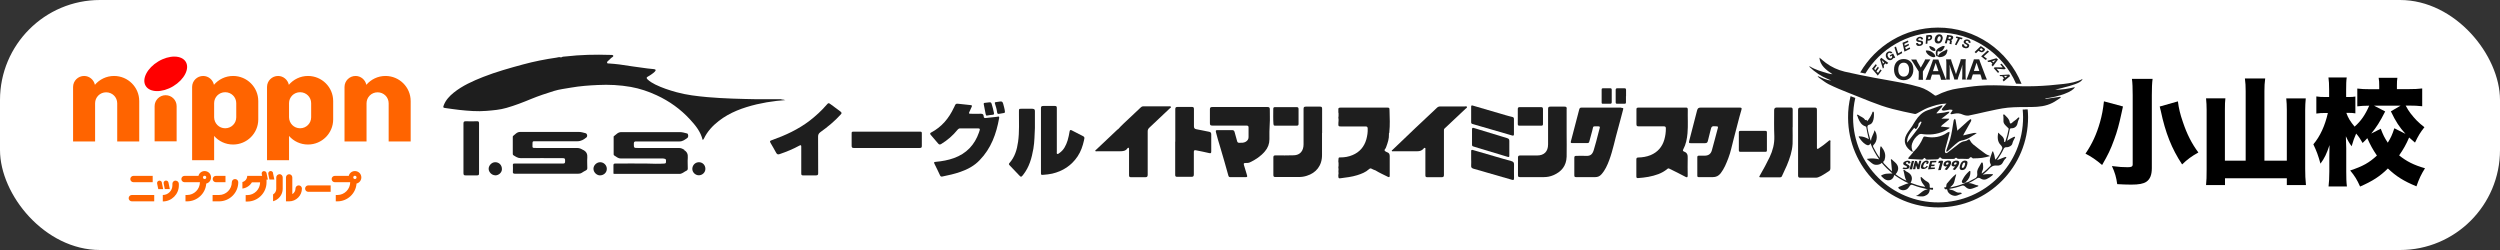 <?xml version="1.0" encoding="UTF-8"?>
<svg id="_レイヤー_2" data-name="レイヤー 2" xmlns="http://www.w3.org/2000/svg" viewBox="0 0 260 26">
  <rect x="0" y="0" width="260" height="26" fill="#333333" stroke="none"/>
  <defs>
    <style>
      .cls-1 {
        fill: #ff6400;
      }

      .cls-2, .cls-3 {
        fill: #1e1e1e;
      }

      .cls-4 {
        fill: #fff;
      }

      .cls-5 {
        fill: red;
      }

      .cls-3 {
        fill-rule: evenodd;
      }
    </style>
  </defs>
  <g id="_こども" data-name="こども">
    <g>
      <rect class="cls-4" x="0" y="0" width="260" height="26" rx="10.4" ry="10.4"/>
      <g>
        <g>
          <g>
            <g>
              <path class="cls-1" d="M14.48,10.51c0-1.44-1.17-2.61-2.62-2.61-.8,0-1.51.36-1.99.92-.11-.52-.57-.92-1.12-.92-.63,0-1.15.51-1.15,1.14v5.67h2.29s0-3.96,0-3.97c0-.63.51-1.14,1.15-1.14s1.15.51,1.15,1.14v3.97h2.29v-4.2Z"/>
              <path class="cls-1" d="M42.71,10.51c0-1.44-1.17-2.61-2.62-2.61-.8,0-1.51.36-1.99.92-.11-.52-.57-.92-1.12-.92-.63,0-1.15.51-1.15,1.14v5.67h2.29v-3.97c0-.63.51-1.14,1.15-1.14s1.15.51,1.15,1.14v3.97h2.29v-4.2Z"/>
              <path class="cls-1" d="M26.86,10.51c0-1.44-1.17-2.61-2.62-2.61-.8,0-1.51.36-1.99.92-.11-.52-.57-.92-1.12-.92-.63,0-1.15.51-1.15,1.14v7.62h2.29v-2.52c.48.55,1.18.89,1.97.89,1.45,0,2.62-1.17,2.62-2.61v-1.91ZM24.57,12.2h0c0,.63-.51,1.14-1.15,1.14s-1.14-.51-1.15-1.14h0v-1.47c0-.63.51-1.14,1.15-1.14s1.15.51,1.15,1.14v1.47Z"/>
              <path class="cls-1" d="M34.65,10.51c0-1.44-1.17-2.61-2.62-2.61-.8,0-1.51.36-1.99.92-.11-.52-.57-.92-1.12-.92-.63,0-1.15.51-1.15,1.14v7.62h2.29v-2.52c.48.55,1.18.89,1.97.89,1.45,0,2.62-1.17,2.62-2.61v-1.91ZM32.36,12.2h0c0,.63-.51,1.14-1.15,1.14s-1.14-.51-1.15-1.14h0v-1.47c0-.63.51-1.14,1.15-1.14s1.15.51,1.15,1.14v1.47Z"/>
              <g>
                <path class="cls-5" d="M19.32,6.43c.43.71-.16,1.85-1.31,2.54-1.15.69-2.43.67-2.86-.04-.43-.71.16-1.85,1.31-2.54,1.15-.69,2.43-.67,2.86.04Z"/>
                <path class="cls-1" d="M17.23,9.9c-.63,0-1.15.51-1.15,1.14v3.66h2.29v-3.66c0-.63-.51-1.14-1.15-1.14Z"/>
              </g>
            </g>
            <path class="cls-1" d="M13.38,20.61c0,.18.15.33.33.33h2.33v-.66h-2.33c-.18,0-.33.15-.33.33ZM36.91,17.79c-.31,0-.57.21-.64.5h-1.45c-.18,0-.33.15-.33.33s.15.33.33.33h1.6c0,.73-.6,1.33-1.33,1.33h-.17v.66h.17c1.05,0,1.92-.82,1.99-1.85.29-.07.5-.33.5-.64,0-.37-.3-.66-.67-.66ZM36.91,18.62c-.09,0-.17-.07-.17-.17s.07-.17.17-.17.17.07.17.17-.07.17-.17.17ZM18.26,18.78c-.18,0-.33.15-.33.33v.17c0,.55-.45,1-1,1v.67c.92,0,1.67-.75,1.67-1.66v-.17c0-.18-.15-.33-.33-.33ZM17.66,19.66l-.14-.68c-.03-.14-.16-.22-.3-.2-.14.03-.23.16-.2.3l.12.58h.51ZM13.88,18.95h2v-.66h-2c-.18,0-.33.15-.33.33s.15.33.33.33ZM22.45,18.95h1v-.66h-1c-.18,0-.33.15-.33.33s.15.33.33.33ZM16.84,18.99c-.03-.14-.16-.22-.3-.2-.14.03-.23.16-.2.3l.12.58h.51l-.14-.68ZM31.06,19.28c-.18,0-.33.15-.33.33,0,.25-.13.46-.33.58v-1.74c0-.18-.15-.33-.33-.33s-.33.15-.33.33v2.49h.33c.73,0,1.33-.6,1.33-1.33,0-.18-.15-.33-.33-.33ZM29.06,18.12c-.18,0-.33.15-.33.33v1.21c0,.24-.14.45-.33.56v.71c.57-.15,1-.67,1-1.29v-1.2c0-.18-.15-.33-.33-.33ZM31.73,19.62c0,.18.15.33.33.33h2.33v-.67h-2.33c-.18,0-.33.15-.33.33ZM27.42,17.79c-.14.03-.23.16-.2.3l.04.2h-1.55c0,.31-.21.57-.5.64v.68c.42-.05.78-.3.99-.65h.85c0,.73-.6,1.33-1.33,1.33h-.17v.67h.17c1.1,0,2-.9,2-2v-.28h.14l-.14-.68c-.03-.14-.16-.22-.3-.2ZM24.44,18.62c-.18,0-.33.15-.33.33,0,.73-.6,1.33-1.33,1.33h-.67v.66h.67c1.1,0,2-.89,2-1.99,0-.18-.15-.33-.33-.33ZM21.28,17.79c-.31,0-.57.21-.64.5h-1.45c-.18,0-.33.15-.33.33s.15.33.33.33h1.6c0,.73-.6,1.33-1.33,1.33h-.17v.66h.17c1.05,0,1.92-.82,1.99-1.85.29-.07.5-.33.5-.64,0-.37-.3-.66-.67-.66ZM21.28,18.62c-.09,0-.17-.07-.17-.17s.07-.17.17-.17.17.07.17.17-.07.17-.17.17ZM28.4,17.99c-.03-.14-.16-.22-.3-.2-.14.03-.22.16-.2.3l.12.58h.51l-.14-.68Z"/>
          </g>
          <g>
            <g>
              <g>
                <path class="cls-3" d="M200.21,19.4c-.21-.26-.45-.51-.46-.88,0-.04-.02-.09.02-.11.05-.03.07.03.1.05.17.16.34.32.55.43.2.1.29.27.27.49-.01.11,0,.16.13.16.08,0,.24-.08.22.11-.02.17-.16.05-.25.06-.03,0-.05,0-.1-.02,0,.37-.22.58-.52.69-.29.11-.6.02-.92,0,.45-.15.69-.65,1.25-.69-.28-.09-.52-.11-.75-.18-.28-.08-.55-.16-.82-.27-.12-.05-.21-.03-.29.07-.06.08-.12.16-.17.23-.23.3-.74.33-1,.06-.07-.07-.07-.13.04-.17.32-.11.62-.29.98-.37-.54-.24-1.01-.53-1.46-.85-.02,0-.04.01-.04.02-.1.49-.6.68-1.02.38-.06-.04-.11-.1-.17-.15-.22-.2-.22-.2.05-.31.2-.08.4-.1.61-.1.1,0,.2,0,.36,0-.43-.37-.8-.72-1.12-1.12-.16.21-.62.28-.88.14-.22-.12-.38-.31-.59-.45-.02-.01-.04-.04-.04-.07,0-.05.04-.04.08-.04.38-.06.75-.04,1.16.06-.37-.54-.68-1.08-.91-1.68-.08.24-.26.27-.49.13-.31-.19-.51-.46-.7-.74-.02-.03-.04-.07-.01-.09.02-.02.06-.02.1-.01.35.02.54.08.94.3-.06-.24-.11-.46-.16-.68-.04-.17-.07-.35-.1-.53,0-.06-.02-.1-.1-.13-.41-.13-.6-.47-.75-.84-.03-.08-.05-.16-.08-.24-.01-.04-.09-.07-.03-.12.05-.04.1,0,.13.02.22.18.53.23.69.5,0,.01.02.04.06.03.11-.04.11-.04.15.13.24-.26.4-.55.53-.85.03-.06.02-.17.1-.16.08,0,.09.11.09.18,0,.3,0,.59-.13.87-.07.15-.18.26-.33.3-.19.05-.24.12-.21.33.06.44.19.86.31,1.28,0,.01.03.03.06.06.01-.41.3-.7.35-1.09.35.42.31,1.15-.06,1.5-.09.09-.11.15-.05.27.19.37.39.74.66,1.11.01-.29.02-.55.03-.8,0-.11.02-.22.04-.33.01-.08.06-.09.11-.03.3.38.49.8.34,1.3-.02.05-.02.12-.05.15-.2.15-.07.25.04.36.23.24.47.49.77.75-.04-.39-.07-.73-.1-1.06,0-.07-.06-.15,0-.19.06-.04.11.05.15.08.09.07.18.15.26.23.42.37.44.82.06,1.24.1.07.19.15.29.21.27.17.53.34.84.46-.2-.31-.2-.68-.3-1.01-.01-.04-.04-.07,0-.11.05-.05.09,0,.12.03.09.1.21.16.33.22.42.24.54.66.28,1.09.47.17.93.35,1.43.41.02.02.04.03.06,0,0,0-.01-.03-.02-.05Z"/>
                <path class="cls-3" d="M204.42,18.99c.29-.02.5-.21.75-.32.03-.01.06-.04.09-.05.28-.1.42-.27.37-.6-.04-.24.07-.47.2-.68.07-.11.13-.23.19-.34.03-.05.04-.11.11-.1.07,0,.09.08.09.13.03.25.07.51-.06.75-.04.08-.06.16-.06.27.35-.24.63-.53.92-.82.07-.07.02-.12,0-.16-.13-.25-.09-.49-.01-.74.05-.16.1-.31.16-.47.02-.04,0-.11.07-.11.07,0,.06.07.08.12.1.2.11.41.16.62,0,.03.03.06.06.11.29-.36.52-.74.69-1.14.05-.11-.06-.28-.15-.37-.36-.36-.35-.8-.27-1.3.25.29.64.43.62.88,0,.04-.02.09.04.1.05,0,.08-.03.09-.07.15-.42.26-.85.34-1.29.01-.08-.08-.12-.13-.17-.17-.18-.38-.32-.41-.6-.02-.22.03-.44-.03-.66,0-.03.01-.07.05-.08.03,0,.07,0,.09.03.22.24.49.42.54.78.03.2.16.14.25.05.18-.18.42-.29.59-.49.04-.04.09-.09.14-.04.06.05,0,.1-.02.15-.07.14-.12.29-.15.45-.05.3-.31.52-.61.51-.13,0-.18.03-.2.16-.06.36-.16.72-.26,1.08,0,.02,0,.03,0,.05.01,0,.02-.01.04-.02.2-.14.4-.26.62-.36.05-.03.11-.05.15,0,.03.04-.02.09-.04.13-.1.18-.19.36-.24.57-.05.2-.33.37-.62.36-.17,0-.23.07-.3.21-.17.39-.41.73-.67,1.14.28-.11.51-.2.73-.29.04-.01.08-.03.12-.04.04,0,.09-.03.11.02.02.04,0,.08-.04.11-.15.13-.24.29-.33.46-.12.24-.36.32-.6.3-.36-.04-.61.1-.83.36-.18.21-.4.37-.64.59.34-.08.64-.06.93-.06.04,0,.09-.02.11.02.03.05-.02.08-.06.12-.18.15-.37.28-.59.38-.22.1-.44.06-.63-.07-.14-.09-.24-.09-.38,0-.28.19-.57.35-.88.5.36-.06.65.19.98.22.02,0,.06.02.06.04,0,.04-.02.06-.05.07-.25.09-.48.21-.74.26-.25.04-.43-.1-.59-.25-.13-.12-.24-.13-.4-.07-.4.15-.82.25-1.25.31.02.09.11.09.17.1.18.02.34.1.49.19.14.09.29.12.45.1.08,0,.17,0,.18.09,0,.08-.09.06-.14.08-.11.04-.22.09-.32.13-.38.15-.98-.17-1.03-.56-.01-.13-.08-.09-.13-.08-.11.02-.15-.05-.18-.13-.02-.04,0-.1.04-.09.2.06.15-.08.17-.18.01-.07.02-.16.07-.21.28-.33.56-.68.91-.95.02,0,.03.02.05.02-.06.24-.15.47-.19.71-.05.26-.22.43-.42.59,0,.01.02.03.03.04.24-.06.49-.11.73-.18.24-.07.48-.16.72-.25.02,0,.07-.02.06-.07h0Z"/>
                <path class="cls-3" d="M204.43,18.99s-.01,0-.02,0c-.12,0-.25.13-.34,0-.1-.13.02-.25.07-.36.15-.3.37-.56.62-.79.03-.03.07-.08.12-.06.06.03.04.09.04.14,0,.4-.16.73-.46.99-.02.02-.07.03-.04.08h0Z"/>
              </g>
              <g>
                <path class="cls-3" d="M201.56,5.8c.13-.26.36-.38.61-.5.04-.02.09-.04.13-.06.07-.02.14-.14.2-.09.07.05.02.17,0,.25-.09.43-.53.56-.84.54-.04,0-.09-.02-.11-.08v-.06Z"/>
                <path class="cls-3" d="M200.44,5.25c.31,0,.71.26.81.51.05.12.02.18-.12.19-.31.01-.78-.32-.84-.63-.03-.13.11-.04.15-.07Z"/>
                <path class="cls-3" d="M201.56,5.8v.06c-.17.03-.2-.04-.23-.21-.06-.4.14-.59.45-.74.14-.07.29-.18.46-.11.06.03-.17.43-.29.49-.08.04-.17.09-.25.06-.2-.07-.21.04-.19.18.01.09-.06.19.05.26Z"/>
                <path class="cls-3" d="M201.15,5.3c-.22,0-.44-.2-.49-.4-.02-.08,0-.14.08-.11.18.07.37.12.5.28.04.05.05.12.04.18-.02.07-.09.04-.12.06Z"/>
              </g>
              <path class="cls-3" d="M202.38,10.77c-.65.02-1.27.22-1.88.44-.39.15-.75.39-1.13.58-.07.04-.17.08-.24.06-.77-.16-1.55-.32-2.31-.52-1.56-.4-3.02-1.08-4.51-1.65-.72-.28-1.44-.58-2.13-.92-.36-.18-.67-.45-1.01-.68-.06-.04-.1-.11-.14-.18.46.2.9.44,1.41.47-.11-.05-.21-.09-.32-.14-.73-.3-1.37-.73-1.93-1.27,0-.03,0-.06,0-.08.57.37,1.22.54,1.87.74.17.05.34.08.52.1-.67-.45-1.3-.92-1.36-1.73.2.16.43.38.68.56.58.43,1.24.73,1.94.9,1.03.24,2.07.44,3.1.64.95.18,1.91.33,2.86.52.62.12,1.25.27,1.86.45.56.17,1.05.48,1.51.83.09.07.14.07.25.02.71-.36,1.47-.61,2.27-.72.72-.1,1.43-.22,2.15-.27,1.02-.08,2.05-.05,3.07,0,.93.05,1.86.07,2.78.04.98-.03,1.96-.12,2.93-.23.67-.08,1.35-.19,1.97-.52-.09.26-.43.46-1.35.73-.5.15-1.02.26-1.51.39.68.01,1.37-.09,2.06-.27-.19.47-1.65,1.01-3.12,1.18.04.01.09.04.13.04.48-.07.96-.14,1.44-.21.03,0,.06.01.09.02-.02.03-.03.08-.06.1-.27.17-.53.37-.82.51-.68.35-1.42.42-2.17.43-.82.01-1.65-.01-2.47.07-.76.08-1.5.26-2.25.42-.61.13-1.21.29-1.82.4-.2.03-.44-.03-.63-.11-.27-.12-.53-.15-.82-.09-.11.03-.23.04-.34.06-.04,0-.09-.01-.1-.04-.01-.02.02-.07.03-.1,0-.02.03-.03.04-.04.06-.09.11-.18.16-.26-.1-.02-.21-.05-.31-.04-.2.03-.4.09-.61.11-.07,0-.15-.04-.22-.06.03-.07.03-.15.08-.2.12-.16.26-.3.39-.46,0-.02,0-.03,0-.05-.01,0-.02.02-.03.03Z"/>
              <g>
                <path class="cls-2" d="M210.61,11.39c-.08,0-.17,0-.25,0,.02.26.04.52.04.78.02,4.88-3.93,8.86-8.8,8.88-4.87.02-8.86-3.93-8.88-8.8,0-.71.08-1.39.23-2.06-.16-.06-.33-.13-.49-.19-.18.72-.27,1.48-.26,2.25.02,5.17,4.23,9.34,9.4,9.32,5.17-.02,9.34-4.23,9.32-9.4,0-.27-.02-.53-.04-.79-.09,0-.18,0-.27,0Z"/>
                <path class="cls-2" d="M194,7.64c1.55-2.54,4.33-4.25,7.52-4.26,3.64-.02,6.78,2.18,8.15,5.32.2,0,.39.01.57.02-1.39-3.45-4.78-5.87-8.72-5.85-3.45.02-6.44,1.89-8.06,4.67.18.04.36.07.54.11Z"/>
              </g>
              <path class="cls-3" d="M198.95,15.78s.08-.02.11-.05c.41-.4.71-.87.94-1.4.05-.11.09-.15.24-.12.83.17,1.61.06,2.32-.44.05-.03.12-.04.18-.07,0,.06.02.13,0,.19-.13.49-.27.99-.4,1.48-.03.12-.06.24-.07.36,0,.06.03.15.08.19.03.02.13,0,.18-.04.37-.28.74-.56,1.1-.85.22-.18.45-.33.75-.36.11-.01.21-.08.31-.14.09-.05.12-.07.18.05.08.16.2.32.33.43.41.34.84.66,1.27.97.13.1.29.15.5.25-.32.08-.58.16-.85.19-.28.04-.56.04-.85.05-.03,0-.08,0-.1,0-.12-.1-.21-.22-.37,0-.08.1-.35.04-.53.05-.16,0-.32-.02-.48,0-.11,0-.21.02-.29-.09-.02-.03-.13-.03-.15,0-.07.11-.17.1-.29.1-.29,0-.58,0-.86,0-.13,0-.25.01-.35-.12-.06-.08-.13-.05-.19.04-.03.06-.12.11-.18.12-.36.02-.71.03-1.07.03-.05,0-.13-.02-.14-.06-.08-.17-.16-.14-.25-.01-.03.04-.09.07-.13.07-.45-.02-.89-.04-1.33-.07-.04,0-.07-.03-.11-.04.01-.04.02-.08.05-.11.15-.17.31-.34.45-.51.02-.02.02-.07.03-.1h0Z"/>
              <path class="cls-3" d="M198.96,15.77s-.09.02-.12,0c-.65-.41-.97-1.04-.56-1.79.17-.31.4-.58.59-.87.12-.19.22-.39.35-.57.3-.46.67-.85,1.19-1.05.49-.18.98-.35,1.47-.52.04-.02.1,0,.15,0-.02.05-.03.1-.06.14-.19.22-.38.43-.57.64,0,.02.02.03.02.05.25-.03.5-.05.75-.09.14-.02.28-.06.42-.09.05,0,.1,0,.15,0-.02.05-.03.11-.07.14-.23.19-.47.36-.71.54-.03.02-.05.04-.06.04.23,0,.47,0,.71,0,.04,0,.07,0,.11.02-.02.04-.04.08-.07.11-.22.18-.44.35-.66.53-.05.04-.09.1-.15.16.31.03.6.06.89.1,0,.02.02.04.03.06-.18.1-.36.22-.55.31-.77.36-1.57.43-2.4.3-.08-.01-.19.02-.26.07-.32.24-.56.54-.69.93-.1.3-.05.58.08.85h0ZM199.85,12.7s-.06-.05-.09-.07c-.09.1-.25.19-.24.29,0,.17-.06.24-.14.37-.14.23-.2.09-.3,0-.36.46-.77.89-.74,1.54.03,0,.04-.04.05-.06.39-.51.79-1,1.17-1.52.12-.16.19-.37.28-.55Z"/>
              <path class="cls-3" d="M204.16,14.09c.39-.09.74-.19,1.1-.26.11-.02.22,0,.33,0-.08.06-.16.12-.24.17-.1.06-.21.11-.3.18-.33.24-.69.37-1.09.45-.23.04-.43.24-.63.4-.27.22-.51.47-.77.7-.03.03-.09.04-.14.05,0-.05-.02-.09,0-.14.13-.4.28-.79.4-1.19.09-.29.13-.58.19-.88.06-.32.11-.65.16-.97,0-.05.02-.1.04-.14.02-.04.06-.06.1-.1.02.04.06.07.07.12.06.34.12.68.17,1.01,0,.06.01.13-.03.13.37-.34.74-.67,1.12-1.01.08-.07.16-.13.24-.19.03-.02.08-.02.11-.02,0,.04.03.08.02.12-.01.06-.04.12-.07.17-.23.41-.47.83-.7,1.24-.02.04-.04.09-.07.16Z"/>
              <g>
                <path class="cls-2" d="M198.69,6.41c.2.19.3.48.3.82,0,.67-.4,1.11-1,1.11-.61,0-1.01-.43-1.01-1.1,0-.67.39-1.1,1-1.1.29,0,.53.09.71.27ZM198.55,7.24c0-.25-.07-.45-.2-.58-.1-.1-.22-.14-.37-.14-.35,0-.56.28-.56.72,0,.45.22.73.57.73.35,0,.56-.28.56-.73Z"/>
                <path class="cls-2" d="M199.53,8.3c.01-.11.02-.22.02-.36v-.5s-.6-.96-.6-.96c-.07-.1-.13-.2-.2-.29h.55c.02.07.06.15.12.26l.34.58.33-.58c.07-.11.1-.2.12-.27h.55c-.06.08-.14.21-.19.29l-.59.97v.5c0,.13,0,.23.02.36h-.48Z"/>
                <path class="cls-2" d="M201.87,8.29c-.02-.11-.04-.2-.07-.28l-.09-.25h-.78s-.09.26-.09.26c-.04.12-.06.19-.07.28h-.51c.04-.08.08-.16.13-.31l.56-1.53c.05-.13.07-.2.08-.27h.56c.02.06.03.12.09.27l.58,1.53c.05.13.1.25.13.31h-.51ZM201.35,6.66s-.02-.05-.04-.12c-.02.05-.02.07-.04.12l-.24.74h.57s-.25-.74-.25-.74Z"/>
                <path class="cls-2" d="M203.25,8.28c-.01-.09-.05-.21-.1-.37l-.29-.81c-.03-.08-.06-.2-.11-.39.02.25.02.36.02.42v.76c0,.18,0,.29.02.39h-.39c.01-.11.02-.21.02-.39v-1.33c0-.16-.01-.29-.03-.39h.52c.01.09.04.2.09.33l.42,1.21.41-1.21c.05-.13.07-.24.09-.34h.52c-.01.12-.02.22-.02.39v1.33c0,.19.01.29.03.39h-.39c.01-.12.02-.21.02-.39v-.76c0-.06,0-.17.01-.41t-.04.16s-.05.18-.06.22l-.29.82c-.05.14-.09.28-.1.36h-.34Z"/>
                <path class="cls-2" d="M206.12,8.27c-.02-.11-.04-.2-.07-.28l-.09-.25h-.78s-.09.26-.09.26c-.04.12-.06.19-.07.28h-.51c.04-.08.08-.16.13-.31l.56-1.53c.05-.13.07-.2.08-.27h.56c.02.06.03.12.09.27l.58,1.53c.05.13.1.25.13.31h-.51ZM205.6,6.64s-.02-.05-.04-.12c-.02.05-.02.07-.04.12l-.24.74h.57s-.25-.74-.25-.74Z"/>
              </g>
              <g>
                <path class="cls-2" d="M201.58,16.97l.06-.23.22-.03c.08-.01.13,0,.17.01.02.01.04.03.04.06,0,.02,0,.04,0,.06-.08.28-.16.56-.23.84l-.27.02c.07-.25.14-.5.21-.76l-.19.03Z"/>
                <path class="cls-2" d="M202.48,17.69l-.24-.08c.09-.1.18-.2.27-.32-.13.04-.23.03-.31-.02-.05-.03-.07-.07-.08-.12,0-.05.01-.1.03-.16.04-.11.12-.19.23-.24.09-.04.18-.06.29-.05.12.01.2.05.23.13.02.05.02.11,0,.19-.04.18-.19.4-.44.67ZM202.45,17.13s.08-.01.12-.03c.04-.02.06-.05.07-.09.02-.04.02-.07,0-.09-.02-.03-.05-.04-.09-.04-.03,0-.06.01-.09.03-.04.03-.06.06-.07.09-.01.03-.02.06-.01.08,0,.03.03.05.07.05Z"/>
                <path class="cls-2" d="M203.32,17.69l-.24-.08c.09-.1.18-.2.27-.32-.13.04-.23.03-.31-.02-.05-.03-.07-.07-.08-.12,0-.05.01-.1.03-.16.04-.11.12-.19.23-.24.09-.04.18-.06.29-.05.12.01.2.05.23.13.02.05.02.11,0,.19-.04.18-.19.4-.44.67ZM203.29,17.13s.08-.01.12-.03c.04-.02.06-.05.07-.09.02-.04.02-.07,0-.09-.02-.03-.05-.04-.09-.04-.03,0-.06.01-.09.03-.04.03-.06.06-.07.09-.01.03-.02.06-.01.08,0,.03.03.05.07.05Z"/>
                <path class="cls-2" d="M204.34,16.7c.1,0,.17.02.22.06.04.04.06.08.06.14,0,.11-.03.25-.1.42-.04.09-.07.16-.11.21-.06.08-.14.13-.25.15-.09.02-.16.01-.22-.01-.07-.03-.11-.07-.13-.14-.02-.06-.01-.16.03-.31.03-.13.08-.24.14-.32.1-.13.22-.2.37-.2ZM204.11,17.46c.06,0,.11-.03.15-.09.02-.04.05-.09.07-.16.01-.05.02-.08.03-.11.01-.05.02-.08.01-.12,0-.04-.02-.07-.07-.07-.05,0-.09,0-.12.04-.06.07-.1.18-.14.35-.01.05-.02.09-.01.11,0,.03.04.04.08.05Z"/>
              </g>
              <g>
                <path class="cls-2" d="M197.85,17.56l.09-.14c.1.02.19.03.26.03.06,0,.1-.01.11-.03.01-.01.02-.03.02-.04,0-.05-.02-.08-.07-.11-.04-.02-.09-.04-.15-.07-.04-.02-.09-.04-.13-.08-.04-.03-.06-.08-.04-.15,0-.05.03-.09.07-.12.07-.05.15-.09.24-.12.11-.03.2-.03.28,0,.08.03.13.07.15.13.01.03,0,.08-.02.13h-.24c.04-.08.03-.13-.04-.13-.04,0-.07,0-.11.02-.02.01-.04.03-.05.05-.03.05,0,.09.08.13l.12.06c.06.03.11.06.14.11.03.03.04.07.04.11,0,.05-.02.09-.05.13-.07.07-.18.11-.33.12-.12,0-.24,0-.36-.05Z"/>
                <path class="cls-2" d="M198.59,17.61c.08-.29.16-.58.24-.87h.24c-.05.15-.09.29-.12.42-.02.1-.05.25-.09.45h-.28Z"/>
                <path class="cls-2" d="M198.95,17.6c.04-.2.08-.35.1-.45.02-.09.06-.23.12-.41h.09c.06,0,.1.02.12.07l.11.31.12-.4h.21c-.04.14-.07.26-.1.37-.03.14-.07.3-.1.5h-.22c-.04-.15-.09-.28-.14-.4l-.07.41h-.25Z"/>
                <path class="cls-2" d="M200.52,17.04h-.21s.04-.06.05-.09c.02-.04.01-.07-.02-.08-.05-.02-.1,0-.15.05-.04.04-.07.08-.09.13-.04.07-.06.13-.08.18-.02.08-.01.14.03.17.04.03.09.04.15.01.04-.01.07-.04.1-.07.02-.02.04-.05.07-.09l.13.05c-.07.12-.17.2-.31.25-.09.03-.18.04-.25.02-.09-.02-.15-.07-.17-.15-.01-.05,0-.14.04-.25.06-.17.15-.29.28-.38.11-.07.21-.1.3-.09.07,0,.12.03.15.06.03.03.04.06.04.09,0,.04-.02.09-.07.17Z"/>
                <path class="cls-2" d="M200.52,17.6c.07-.29.15-.57.24-.86l.64-.02-.05.16-.42.02-.06.22h.34s-.04.15-.04.15l-.34.02-.03.13h.44s-.03.15-.03.15l-.69.04Z"/>
              </g>
              <g>
                <path class="cls-2" d="M196.82,5.47l-.16.09c-.05-.05-.11-.07-.17-.07-.06.01-.11.05-.15.11-.06.12-.03.24.07.38.05.05.09.09.14.1.05.01.1,0,.14-.02.04-.02.06-.06.08-.11.02-.05.02-.11,0-.17l-.17.1-.06-.12.34-.2.22.42-.15.09-.04-.07c0,.05-.04.1-.09.15-.05.05-.11.09-.18.1-.09.02-.18.01-.26-.03-.08-.04-.15-.11-.2-.21-.05-.1-.07-.19-.06-.29,0-.1.04-.18.11-.25.06-.06.13-.1.21-.12.09-.02.17-.02.24.02.06.02.1.06.13.11Z"/>
                <path class="cls-2" d="M200.33,3.67l.32-.03c.2-.02.3.06.3.23,0,.09-.03.17-.09.23-.06.07-.15.11-.25.12h-.14s-.02.32-.02.32l-.18.02.06-.89ZM200.53,4.06h.1s.07-.03.1-.06c.02-.02.03-.05.03-.08,0-.04,0-.06-.03-.08-.02-.02-.05-.03-.09-.02h-.09s-.02.25-.02.25Z"/>
                <path class="cls-2" d="M201.22,4.01c.03-.14.09-.25.18-.33.1-.09.21-.12.33-.11.12.01.21.07.26.16.05.09.07.2.04.33-.03.15-.09.27-.18.35-.1.09-.21.13-.34.11-.12-.01-.2-.06-.25-.15-.06-.1-.07-.22-.04-.37ZM201.49,4.02c-.02.07-.02.14,0,.19.01.05.04.08.09.09.06.01.11,0,.15-.05.04-.04.07-.1.09-.17.02-.08.03-.15.01-.2-.02-.06-.05-.1-.09-.11-.05-.01-.1,0-.15.06-.04.05-.08.11-.09.19Z"/>
                <path class="cls-2" d="M202.51,3.63l.4.06c.08.01.14.04.18.08.04.04.05.1.04.16-.03.13-.11.21-.23.24.08.03.11.08.09.15l-.03.11c0,.05-.01.11,0,.17l-.21-.03s0-.06.01-.11c.01-.04.02-.08.03-.12.01-.05,0-.09-.02-.11-.02-.02-.05-.03-.1-.04l-.12-.02-.1.35-.19-.03.25-.86ZM202.62,4.02l.14.02s.06,0,.08-.02c.02-.02.04-.04.05-.07.01-.03.01-.05,0-.07,0-.02-.03-.04-.07-.04l-.14-.02-.06.2Z"/>
                <path class="cls-2" d="M204.09,4.59l.19.05s0,.08,0,.11c.01.02.04.04.07.07.04.02.08.03.13.03.05,0,.09-.02.11-.06.03-.05,0-.09-.05-.13l-.19-.11c-.08-.05-.12-.1-.13-.17,0-.1.04-.18.15-.24.09-.04.18-.05.28-.03.09.02.16.06.22.12.06.07.08.15.04.25l-.18-.05c.02-.08,0-.13-.07-.16-.04-.02-.08-.03-.13-.02-.05,0-.09.04-.1.09,0,.03,0,.05.01.07.02.02.06.04.09.06l.17.1c.09.06.12.13.09.23-.03.12-.11.19-.23.21-.12.03-.24,0-.37-.06-.13-.07-.17-.18-.12-.34Z"/>
                <path class="cls-2" d="M199.27,4.49l.2-.02s.02.08.04.1c.02.02.05.03.09.04.04,0,.09,0,.13-.02.05-.02.07-.05.08-.1,0-.06-.03-.09-.1-.11l-.22-.03c-.09-.02-.15-.05-.18-.11-.05-.09-.03-.19.06-.28.07-.07.15-.12.25-.13.09-.02.17,0,.25.04.08.04.13.12.13.22l-.19.02c0-.08-.05-.12-.13-.13-.04,0-.08,0-.12.03-.05.03-.07.07-.06.11,0,.03.02.05.03.06.03,0,.06.01.11.02l.19.04c.11.02.16.08.17.18.01.12-.03.21-.13.28-.1.07-.23.09-.37.08-.14-.02-.22-.11-.23-.27Z"/>
                <polygon class="cls-2" points="207.35 7.09 207.79 7.58 207.92 7.48 207.64 7.15 208.46 7.21 208.6 7.13 208.17 6.62 208.03 6.69 208.28 7.01 207.44 7 207.35 7.09"/>
                <path class="cls-2" d="M208.96,7.75l-1.01.06.07.11h.21s.18.23.18.23l-.14.16.11.16.67-.56-.1-.17ZM208.55,8.07l-.13-.18h.36s-.23.18-.23.18Z"/>
                <path class="cls-2" d="M207.64,6.05l-.97.28h0s.12.12.12.12l.24-.02.18.19-.1.14.14.15.54-.72-.16-.13ZM207.31,6.5l-.13-.14.37-.11-.24.25Z"/>
                <path class="cls-2" d="M195.52,6.16l.3.97h.01s.1-.12.1-.12l-.02-.24.18-.18.14.1.15-.15-.73-.53-.13.16ZM195.97,6.49l-.14.13-.12-.36.26.24Z"/>
                <polygon class="cls-2" points="206.04 5.86 206.5 6.23 206.66 6.13 206.31 5.86 206.86 5.37 206.71 5.25 206.04 5.86"/>
                <polygon class="cls-2" points="197.3 5.8 197.82 5.53 197.8 5.34 197.41 5.55 197.18 4.84 197.02 4.93 197.3 5.8"/>
                <path class="cls-2" d="M206.41,5.07c-.11-.09-.41-.28-.41-.28l-.64.62.14.13.26-.26s.26.21.43.14c.17-.07.32-.26.21-.35ZM206.1,5.29s-.22-.13-.22-.13l.15-.16s.19.14.19.17-.08.09-.12.12Z"/>
                <polygon class="cls-2" points="203.47 3.79 203.4 3.93 203.63 4 203.31 4.64 203.47 4.7 203.83 4.05 204.04 4.09 204.11 3.94 203.47 3.79"/>
                <polygon class="cls-2" points="198.06 5.37 198.66 5.08 198.6 4.92 198.21 5.13 198.14 4.91 198.52 4.72 198.51 4.55 198.08 4.75 198.06 4.56 198.47 4.37 198.43 4.21 197.86 4.45 198.06 5.37"/>
                <polygon class="cls-2" points="195.29 7.86 195.69 7.33 195.57 7.22 195.31 7.58 195.15 7.42 195.4 7.07 195.31 6.93 195.02 7.31 194.92 7.15 195.19 6.79 195.08 6.67 194.69 7.15 195.29 7.86"/>
              </g>
            </g>
            <g>
              <path class="cls-2" d="M60.68,15.62c-.21-.13-.39-.23-.65-.23-1.41.01-2.83,0-4.24,0-.5,0-.4-.01-.41-.41,0-.28,0-.29.28-.29,1.46,0,2.92-.01,4.39,0,.39,0,.66-.18.93-.39.15-.12.09-.41-.09-.45-.23-.06-.46-.13-.7-.13-2.03,0-4.06,0-6.09,0-.35,0-.52.26-.75.43-.02.02-.02.08-.02.12,0,.57,0,1.13,0,1.7,0,.06,0,.13.06.17.24.15.45.31.78.31,1.46-.02,2.92,0,4.39,0,.24,0,.21.15.21.3,0,.15,0,.27-.21.26-.56,0-1.12,0-1.68,0-1.13,0-2.25,0-3.38,0-.13,0-.17.04-.16.17,0,.21.02.43,0,.63-.03.23.06.26.26.26,1.09,0,2.17,0,3.26,0h0c1.08,0,2.16,0,3.24,0,.15,0,.28-.02.41-.1.13-.09.27-.17.41-.24.12-.06.17-.14.16-.27,0-.36-.03-.71,0-1.07.03-.35-.08-.59-.38-.78Z"/>
              <path class="cls-2" d="M49.82,15.44c0-.87,0-1.73,0-2.6,0-.18-.04-.24-.23-.23-.38.01-.77.02-1.15,0-.2,0-.24.07-.24.25,0,.76,0,1.53,0,2.29,0,.95,0,1.9,0,2.85,0,.19.05.25.24.24.39-.01.78-.01,1.17,0,.17,0,.21-.05.21-.21,0-.86,0-1.72,0-2.58Z"/>
              <path class="cls-2" d="M51.5,18.23c-.34,0-.67-.32-.68-.66-.01-.36.33-.71.69-.7.4,0,.7.31.69.73,0,.34-.33.64-.69.64Z"/>
              <path class="cls-2" d="M72.69,16.87c-.38,0-.68.3-.69.69,0,.36.31.67.68.67.37,0,.68-.3.68-.67,0-.39-.29-.69-.67-.69Z"/>
              <path class="cls-2" d="M81.27,10.32c-.83,0-1.67,0-2.5,0-1.74-.03-3.48-.07-5.21-.22-1.08-.1-2.15-.22-3.2-.51-.76-.21-1.5-.45-2.21-.8-.29-.15-.58-.31-.81-.54-.1-.1-.14-.2.03-.28.14-.07.27-.16.4-.25.12-.08.23-.17.33-.27.14-.15.12-.23-.08-.26-.22-.03-.45-.04-.67-.07-.49-.06-.97-.13-1.46-.2-.5-.07-.99-.15-1.49-.22-.36-.05-.72-.07-1.08-.1-.04,0-.08,0-.12,0-.09-.08-.09-.15,0-.23.12-.11.25-.22.36-.34.08-.08.26-.13.22-.24-.04-.1-.22-.08-.33-.08-1.54-.05-3.08-.02-4.61.16-.15.02-.32,0-.45.09-.03,0-.07,0-.1,0-.14-.05-.27.01-.4.03-1.18.17-2.35.4-3.49.71-1.4.38-2.8.77-4.15,1.3-1.08.43-2.15.9-3.07,1.64-.43.35-.81.75-1.02,1.28-.1.25-.08.29.19.32.47.06.94.14,1.42.19.94.1,1.89.18,2.84.1.69-.06,1.38-.11,2.06-.31.88-.25,1.73-.58,2.57-.93.78-.32,1.57-.58,2.37-.83.58-.18,1.18-.24,1.78-.35.92-.16,1.85-.23,2.78-.27,1.15-.06,2.3,0,3.44.2.94.17,1.83.47,2.69.87,1.32.61,2.49,1.45,3.47,2.52.57.62,1.1,1.27,1.3,2.11.08-.01.11-.07.14-.13.35-.74.9-1.33,1.54-1.83,1.17-.91,2.53-1.39,3.94-1.73.69-.16,1.39-.28,2.09-.36.28-.03.56-.05.89-.08-.17-.06-.28-.06-.4-.06Z"/>
              <path class="cls-2" d="M71.18,15.59c-.19-.12-.36-.21-.6-.2-1.41,0-2.81,0-4.22,0-.45,0-.44,0-.44-.46,0-.19.08-.22.24-.22,1.5,0,3.01,0,4.51,0,.35,0,.58-.2.83-.38.12-.09.09-.42-.04-.45-.26-.06-.51-.15-.78-.14-2.02,0-4.04.01-6.07,0-.35,0-.52.25-.76.42-.05.03-.03.1-.03.15,0,.55,0,1.11,0,1.66,0,.07-.01.15.05.19.22.13.39.32.69.32,1.42-.01,2.84,0,4.26,0,.1,0,.21,0,.3.03.21.05.13.22.14.36,0,.12-.08.13-.18.14-.59.04-1.19.02-1.78,0-1.11-.02-2.21,0-3.32,0-.14,0-.18.05-.18.18,0,.25,0,.5,0,.76,0,.05-.03.14.08.13.01-.2.02-.4.03-.6,0-.07,0-.13,0-.2-.01-.09,0-.13.06-.14-.06,0-.07.04-.06.14,0,.07,0,.13,0,.2-.01.2-.02.4-.03.6.06,0,.12,0,.18,0,2.04,0,4.07,0,6.1,0,.2,0,.4,0,.59,0,.24-.04.41-.22.63-.32.11-.05.15-.12.15-.24,0-.37-.03-.74,0-1.11.03-.37-.07-.62-.39-.81Z"/>
              <path class="cls-2" d="M62.42,16.87c-.37,0-.7.32-.7.68,0,.36.32.68.67.69.4,0,.72-.29.72-.68,0-.37-.31-.69-.69-.69Z"/>
            </g>
            <path class="cls-2" d="M152.56,11.11c-.04-.09-.15-.04-.22-.04-.85,0-1.71,0-2.56,0-.14,0-.25.05-.34.14-.72.68-1.44,1.35-2.16,2.03-.82.78-1.64,1.56-2.45,2.34-.04.03-.11.06-.08.12.03.06.1.03.15.03.83,0,1.66,0,2.5,0,.25,0,.46-.06.63-.25.04-.05.09-.13.16-.1.09.03.05.13.05.2,0,.88,0,1.76,0,2.64,0,.16.04.21.21.21.49-.01.99-.01,1.48,0,.2,0,.24-.07.24-.25,0-.76,0-1.52,0-2.27h0c0-.78,0-1.56,0-2.34,0-.07,0-.15.06-.2.73-.69,1.47-1.38,2.2-2.07.05-.05.17-.09.13-.18Z"/>
            <path class="cls-2" d="M87.44,11.62c-.34-.25-.68-.51-1.03-.76-.24-.18-.26-.17-.46.06-.52.6-1.1,1.13-1.73,1.62-1.2.92-2.55,1.54-3.96,2.04-.2.07-.22.1-.12.29.19.34.4.67.58,1.02.1.19.22.19.38.13.7-.24,1.39-.52,2.04-.88.15-.08.19-.04.19.11,0,.47,0,.93,0,1.4h0c0,.46,0,.92,0,1.38,0,.15.03.22.2.21.44-.01.88,0,1.32,0,.18,0,.25-.05.24-.24,0-1.26,0-2.53-.01-3.8,0-.2.07-.33.23-.45.77-.55,1.5-1.15,2.14-1.86.11-.12.09-.18-.03-.27Z"/>
            <path class="cls-2" d="M186.44,13.24c0-.61,0-1.22,0-1.83,0-.19-.07-.23-.23-.23-.47,0-.95,0-1.42,0q-.28,0-.28.28c0,.91-.02,1.83.02,2.74.02.76-.16,1.45-.48,2.13-.32.66-.66,1.3-1.03,1.93-.05.09-.11.18.07.18.68,0,1.35,0,2.03,0,.11,0,.17-.04.21-.14.16-.36.34-.72.5-1.09.3-.72.56-1.47.6-2.26.02-.57,0-1.15,0-1.72h0Z"/>
            <path class="cls-2" d="M95.87,13.86c0-.13-.04-.17-.18-.17-2.31,0-4.63,0-6.94,0-.15,0-.19.05-.18.19,0,.43,0,.85,0,1.28,0,.18.06.23.23.23,1.14,0,2.29,0,3.43,0h0c1.14,0,2.27,0,3.41,0,.17,0,.24-.04.23-.23-.01-.43,0-.87,0-1.3Z"/>
            <g>
              <path class="cls-2" d="M112.46,14.07c-.33-.17-.66-.33-.99-.51-.13-.07-.2-.06-.23.1-.06.32-.11.64-.21.95-.17.52-.39.99-.86,1.31-.07.04-.13.12-.21.09-.09-.04-.05-.14-.05-.22,0-1.52,0-3.04,0-4.55,0-.17-.04-.22-.21-.22-.4.01-.8.01-1.2,0-.2,0-.24.06-.24.24,0,1.11,0,2.22,0,3.33v1.89c0,.49,0,.97,0,1.46,0,.26,0,.26.26.24.3-.03.6-.05.9-.12,1.12-.26,2.02-.85,2.66-1.81.33-.5.52-1.05.65-1.63.09-.38.08-.38-.28-.56Z"/>
              <path class="cls-2" d="M107.4,11.31c-.37,0-.74,0-1.12,0-.31,0-.31,0-.31.32-.01,1.04.06,2.08-.09,3.12-.11.81-.34,1.58-.9,2.21-.08.09-.06.14.01.22.34.35.67.7,1.01,1.06.19.19.19.19.37-.01.02-.03.04-.05.06-.08.62-.79.87-1.72,1.04-2.68.13-.74.12-1.5.16-2.15,0-.65,0-1.21,0-1.76,0-.18-.07-.24-.24-.24Z"/>
            </g>
            <g>
              <path class="cls-2" d="M153.16,12.9c.7.2,1.4.41,2.1.61.67.19,1.34.39,2,.58.14.04.2,0,.19-.15,0-.26,0-.51,0-.77h0c0-.26,0-.53,0-.79,0-.13-.04-.19-.18-.22-.23-.05-.46-.12-.68-.18-1.14-.33-2.28-.66-3.42-1-.12-.04-.17-.01-.17.12,0,.54,0,1.07,0,1.61,0,.11.04.16.16.19Z"/>
              <path class="cls-2" d="M157.46,17.12c.01-.24-.09-.31-.29-.37-.6-.16-1.2-.34-1.79-.51-.74-.21-1.47-.42-2.2-.64-.14-.04-.18,0-.18.13,0,.26,0,.53,0,.79,0,.22.02.45,0,.67-.03.24.09.32.29.37.46.12.91.26,1.36.39.86.24,1.71.49,2.57.74.21.06.23.04.24-.18,0-.47-.02-.93,0-1.4Z"/>
              <path class="cls-2" d="M156.76,14.37c-1.16-.35-2.32-.71-3.48-1.06-.12-.04-.19-.02-.19.14,0,.26,0,.51,0,.77v.81c0,.09.01.17.13.2.18.05.35.11.52.16,1.02.31,2.04.61,3.05.92.18.06.18-.02.18-.14,0-.5,0-1,0-1.5,0-.18-.05-.25-.22-.3Z"/>
            </g>
            <path class="cls-2" d="M183.76,13.78c0-.14-.05-.17-.18-.17-.43,0-.85,0-1.28,0h0c-.43,0-.85,0-1.28,0-.14,0-.18.04-.18.17,0,.61,0,1.22,0,1.83,0,.12.02.18.17.18.86,0,1.72,0,2.58,0,.12,0,.17-.03.17-.16,0-.62,0-1.23,0-1.85Z"/>
            <g>
              <path class="cls-2" d="M137.5,13.83h0c0-.83,0-1.67,0-2.5,0-.18-.04-.25-.23-.24-.49.01-.98.01-1.46,0-.18,0-.24.05-.24.24,0,1.23,0,2.45,0,3.68,0,.69-.37,1.12-1,1.14-.64.02-1.27.02-1.91.01-.17,0-.23.04-.23.21,0,.61,0,1.22,0,1.83,0,.17.06.21.21.21.81,0,1.62,0,2.44,0,.28,0,.56-.04.83-.13.95-.29,1.6-1.05,1.58-2.19-.01-.75,0-1.5,0-2.25Z"/>
              <path class="cls-2" d="M132.45,12.92c0,.12.05.15.16.15.75,0,1.5,0,2.25,0,.13,0,.19-.04.19-.19,0-.51,0-1.03,0-1.54,0-.15-.06-.2-.21-.2-.37,0-.73,0-1.1,0h0c-.37,0-.74,0-1.12,0-.13,0-.2.03-.2.18,0,.53-.02,1.07.02,1.6Z"/>
            </g>
            <g>
              <path class="cls-2" d="M162.94,11.31c0-.17-.05-.22-.22-.22-.5,0-.99,0-1.48,0-.19,0-.24.06-.24.25,0,1.23,0,2.45,0,3.68,0,.74-.41,1.15-1.14,1.15-.59,0-1.18,0-1.77,0-.17,0-.22.06-.22.23,0,.6,0,1.21,0,1.81,0,.16.04.21.21.21.83,0,1.65,0,2.48,0,.33,0,.66-.06.97-.19.86-.36,1.37-.98,1.4-1.93.02-.82,0-1.64,0-2.46h0c0-.84,0-1.68,0-2.52Z"/>
              <path class="cls-2" d="M158.03,13.07c.76,0,1.51,0,2.27,0,.12,0,.17-.04.17-.16,0-.52,0-1.04,0-1.56,0-.18-.07-.21-.23-.21-.35,0-.7,0-1.06,0h0c-.37,0-.74,0-1.12,0-.15,0-.21.05-.21.2,0,.52,0,1.04,0,1.56,0,.12.04.17.16.17Z"/>
            </g>
            <g>
              <path class="cls-2" d="M168.62,11.19h-2.05c-.7,0-1.39,0-2.09,0-.14,0-.2.05-.24.19-.28,1.11-.57,2.22-.87,3.33-.03.12,0,.17.12.17.53,0,1.07,0,1.6,0,.11,0,.17-.04.2-.16.09-.37.2-.74.3-1.11.15-.55,0-.46.59-.47.02,0,.04,0,.06,0,.13,0,.17.06.13.18-.05.16-.09.33-.13.49-.16.6-.3,1.21-.49,1.8-.14.45-.35.62-.79.6-.34-.02-.69,0-1.04,0-.14,0-.19.05-.19.19,0,.61,0,1.22,0,1.83,0,.16.05.19.2.19.66,0,1.31-.01,1.97,0,.27,0,.47-.09.64-.28.39-.43.62-.95.82-1.48.39-1.05.59-2.14.9-3.22.19-.66.35-1.33.53-1.99.06-.22.06-.23-.17-.23Z"/>
              <path class="cls-2" d="M169.11,10.01c0-.22,0-.43,0-.65,0-.12-.04-.19-.18-.18-.24,0-.48,0-.73,0-.12,0-.17.05-.17.17,0,.43,0,.86,0,1.3,0,.11.06.14.15.14.26,0,.51,0,.77,0,.13,0,.16-.06.15-.18,0-.2,0-.4,0-.61Z"/>
              <path class="cls-2" d="M166.69,10.79c.26,0,.51,0,.77,0,.13,0,.16-.06.16-.17,0-.21,0-.42,0-.63h0c0-.22,0-.43,0-.65,0-.11-.04-.16-.15-.16-.25,0-.5,0-.75,0-.1,0-.15.03-.15.14,0,.45,0,.89,0,1.34,0,.09.03.14.13.13Z"/>
            </g>
            <g>
              <path class="cls-2" d="M103.76,12.14c-.4.05-.81.08-1.21.13-.15.02-.24.01-.25-.18,0-.19-.11-.27-.31-.26-.35.02-.7,0-1.06,0-.13,0-.21-.02-.12-.18.09-.17.15-.36.24-.53.07-.14.02-.18-.11-.19-.37-.04-.74-.07-1.11-.12-.43-.05-.43-.06-.6.34,0,.01-.01.02-.02.03-.52,1.12-1.27,2.02-2.37,2.6-.12.06-.14.13-.04.25.26.29.51.59.76.89.1.12.18.14.32.06.66-.4,1.22-.89,1.7-1.48.09-.1.17-.16.31-.15.3,0,.6,0,.89,0h0c.24,0,.49,0,.73,0,.45,0,.45,0,.3.43-.45,1.29-1.3,2.19-2.6,2.66-.61.22-1.24.33-1.88.39-.21.02-.23.04-.13.24.19.39.39.78.57,1.18.06.12.13.12.22.11.64-.13,1.28-.27,1.9-.49.75-.26,1.44-.63,1.99-1.21,1.19-1.22,1.74-2.74,2.03-4.38.03-.15-.03-.17-.16-.16Z"/>
              <path class="cls-2" d="M102.51,11.87c.02.09.06.17.13.15.23-.03.4-.08.57-.08.15,0,.19-.07.16-.2-.06-.32-.15-.63-.24-.94-.04-.14-.11-.17-.23-.16-.17.02-.34.05-.5.06-.1,0-.1.07-.09.14.06.34.13.69.2,1.03Z"/>
              <path class="cls-2" d="M104.32,10.77c-.04-.18-.14-.25-.33-.21-.14.03-.28.04-.42.06-.1.01-.13.05-.1.14.1.3.19.6.23.92.01.11.06.19.2.16.15-.03.3-.06.46-.08.13,0,.16-.06.15-.18-.03-.28-.12-.55-.19-.83Z"/>
            </g>
            <path class="cls-2" d="M144.29,15.85c-.1-.05-.23-.1-.28-.18-.07-.11.09-.19.12-.3.01-.05.03-.09.05-.13.15-.41.29-.82.27-1.27,0-.03,0-.06,0-.1.04-.03.04-.08.04-.13.08-.75.04-1.51.02-2.26,0-.29-.03-.29-.34-.29-.65,0-1.3,0-1.95,0-.93,0-1.87,0-2.8,0-.19,0-.26.06-.23.24.01.12-.02.24.02.36,0,.09,0,.19,0,.28-.03.11-.03.22,0,.33v.2c-.03.1,0,.22-.02.32-.02.19.06.24.24.23.86,0,1.72,0,2.58,0,.15,0,.22.04.23.2.02.39-.04.77-.14,1.14-.22.77-.69,1.33-1.44,1.64-.4.17-.81.24-1.24.24-.08,0-.2-.02-.21.1,0,.16-.05.32,0,.48,0,.09,0,.19,0,.28-.03.12-.03.25,0,.37-.02.15-.02.29,0,.44-.03.11-.03.23-.02.34,0,.14.07.19.21.16.59-.08,1.18-.14,1.75-.32.44-.14.87-.3,1.22-.62.1-.09.18-.12.3-.04.11.07.23.1.35.15h0s.01,0,.01,0c.42.26.87.46,1.31.68.14.07.19.03.19-.13,0-.67,0-1.34,0-2.01,0-.2-.05-.33-.24-.41Z"/>
            <path class="cls-2" d="M175.14,15.76c-.12-.04-.15-.11-.08-.23.28-.52.39-1.09.44-1.67.07-.82.01-1.64.03-2.46,0-.18-.06-.22-.22-.21-.81,0-1.63,0-2.44,0h0c-.82,0-1.64,0-2.46,0-.17,0-.23.04-.22.21.01.5.01,1,0,1.5,0,.19.05.24.24.24.87,0,1.73,0,2.6,0,.17,0,.22.05.22.22,0,.4-.05.78-.16,1.16-.22.76-.69,1.3-1.42,1.61-.41.17-.85.24-1.29.25-.15,0-.2.06-.2.2,0,.59,0,1.18,0,1.77,0,.15.06.18.19.17.36-.03.71-.06,1.07-.13.71-.14,1.39-.34,1.96-.82.08-.07.14-.07.23-.02.56.27,1.11.55,1.66.84.17.09.23.06.23-.14,0-.6-.02-1.19,0-1.79.02-.35-.05-.59-.4-.7Z"/>
            <path class="cls-2" d="M180.93,11.19c-.69,0-1.38,0-2.07,0h0c-.66,0-1.33.01-1.99,0-.22,0-.31.07-.37.28-.27,1.07-.55,2.14-.83,3.21-.05.19.01.21.17.21.49,0,.99-.01,1.48,0,.19,0,.26-.07.3-.24.08-.35.18-.69.26-1.04.12-.5.13-.51.65-.47.12,0,.16.04.13.16-.21.78-.41,1.57-.63,2.35-.11.37-.35.53-.73.54-.2,0-.41,0-.61,0-.11,0-.17.03-.17.16,0,.64,0,1.27,0,1.91,0,.11.03.16.15.16.49,0,.97,0,1.46,0,.34,0,.6-.12.82-.4.37-.48.59-1.03.8-1.58.25-.64.37-1.32.55-1.98.28-1.01.51-2.04.81-3.04.05-.18.02-.23-.17-.23Z"/>
            <path class="cls-2" d="M125.97,13.99c0-.2-.07-.26-.24-.29-.44-.08-.87-.17-1.31-.26-.17-.03-.25-.11-.25-.3.01-.6,0-1.2,0-1.81,0-.16-.06-.21-.22-.21-.49,0-.99.01-1.48,0-.19,0-.24.06-.24.24,0,1.12,0,2.25,0,3.37h-.01v1.4c0,.68,0,1.37,0,2.05,0,.15.04.21.21.21.49-.01.99-.01,1.48,0,.2,0,.25-.07.25-.26,0-.77,0-1.54,0-2.32,0-.16.05-.22.22-.18.45.1.91.17,1.37.29.19.05.22-.01.22-.18,0-.58-.01-1.16,0-1.75Z"/>
            <path class="cls-2" d="M121.76,11.11c-.03-.09-.13-.05-.2-.05-.89,0-1.77,0-2.66,0-.12,0-.2.05-.28.13-.4.38-.8.74-1.2,1.13-.37.36-.77.7-1.11,1.09h0s0,0,0,0c-.04.03-.08.05-.11.08-.73.69-1.45,1.38-2.18,2.06-.05.04-.14.08-.1.15.03.07.12.03.19.03.79,0,1.57-.01,2.36,0,.31,0,.59-.02.78-.3.03-.04.07-.08.12-.06.05.02.05.08.05.13,0,.06,0,.12,0,.18,0,.85,0,1.69,0,2.54,0,.15.04.21.21.21.49-.01.97-.01,1.46,0,.2,0,.27-.05.27-.26,0-1.5,0-3.01,0-4.51,0-.16.05-.26.16-.37.72-.67,1.44-1.35,2.15-2.03.05-.04.14-.08.11-.15Z"/>
            <path class="cls-2" d="M132.06,11.36c0-.18-.07-.23-.24-.23-.95,0-1.91,0-2.86,0s-1.92,0-2.88,0c-.18,0-.25.05-.25.24.01.48.01.96,0,1.44,0,.19.05.25.25.25,1.19,0,2.37,0,3.55,0,.16,0,.22.05.22.2,0,.33,0,.66,0,1,0,.22-.11.37-.29.48-.22.13-.45.11-.69.11-.13,0-.18-.06-.21-.17-.09-.31-.18-.62-.26-.94-.04-.15-.11-.21-.27-.21-.49,0-.97.01-1.46,0-.26,0-.25.04-.2.26.12.48.26.96.41,1.44.31,1,.58,2.02.87,3.03.03.1.07.16.18.16.55,0,1.1,0,1.65,0,.11,0,.15-.05.12-.15-.02-.06-.03-.12-.05-.18-.09-.3-.18-.59-.27-.89-.06-.22-.04-.25.18-.25.14,0,.28,0,.42-.06.6-.28,1.14-.64,1.57-1.15.31-.36.47-.78.47-1.26,0-.53-.01-1.05.03-1.58.04-.51,0-1.03.01-1.54Z"/>
            <path class="cls-2" d="M190.31,14.6c-.07-.03-.12.05-.17.09-.32.28-.67.53-1.02.76-.11.07-.16.04-.16-.09,0-.06,0-.12,0-.18,0-1.25,0-2.49,0-3.74,0-.19-.04-.26-.24-.25-.49.01-.97,0-1.46,0-.19,0-.26.05-.26.26,0,1.13,0,2.26,0,3.39h0c0,1.14,0,2.28,0,3.41,0,.18.06.23.23.23.54,0,1.08,0,1.63,0,.08,0,.15-.02.22-.04.41-.14.74-.41,1.11-.63.12-.07.17-.16.17-.31-.01-.9,0-1.81,0-2.72,0-.06.05-.15-.03-.18ZM188.77,12.89c.06.06.04.14.04.21,0-.07.02-.15-.04-.21,0-.03,0-.05,0-.08,0,.02,0,.05,0,.08ZM189.79,15.62s.08-.03.12-.05c-.04.02-.08.03-.12.05-.01.01-.03.03-.04.04.01-.01.03-.02.04-.04Z"/>
          </g>
        </g>
        <g>
          <path d="M220.79,11.07c-.07.31-.12.55-.16.73-.24,1.12-.44,1.87-.76,2.73-.37,1.02-.62,1.54-1.25,2.63-.62-.53-1.15-.89-1.73-1.18.7-1.03,1.15-2.01,1.51-3.27.2-.71.32-1.34.41-2.17l1.97.53ZM223.87,8.2c-.06.42-.08,1-.08,1.7v7.59c0,.71-.19,1.16-.58,1.42-.31.2-.76.29-1.57.29-.41,0-.98-.02-1.45-.05-.1-.72-.23-1.18-.55-1.88.78.1,1.16.12,1.64.12.4,0,.52-.07.52-.3v-7.2c0-.68-.02-1.3-.08-1.69h2.16ZM226.5,10.53c.1.77.23,1.32.52,2.16.43,1.28.91,2.22,1.61,3.17-.68.37-1.15.72-1.69,1.24-1.08-1.63-1.74-3.29-2.22-5.58-.05-.2-.06-.26-.11-.44l1.9-.54Z"/>
          <path d="M233.55,9.47c0-.46-.02-.9-.08-1.31h2.11c-.06.42-.08.84-.08,1.31v7.24h2.33v-5.3c0-.43-.02-.79-.06-1.18h2.03c-.04.42-.06.79-.06,1.19v6.15c0,.58.02,1.1.08,1.68h-1.99v-.71h-6.43v.71h-1.97c.05-.44.06-.9.06-1.67v-6.15c0-.4-.02-.8-.06-1.2h2.01c-.04.35-.05.62-.05,1.19v5.29h2.16v-7.24Z"/>
          <path d="M250.2,11c.19.36.29.5.49.78.47.6.8.95,1.45,1.45-.42.53-.62.85-.98,1.6-.3-.25-.43-.37-.61-.53-.31.72-.61,1.25-1.04,1.86.77.62,1.51,1,2.69,1.34-.38.6-.61,1.08-.89,1.88-1.33-.55-2.11-1.04-2.97-1.86-.82.82-1.62,1.33-2.89,1.88-.32-.71-.54-1.08-1.03-1.67,1.32-.44,1.95-.79,2.78-1.55-.44-.65-.67-1.07-1-1.81-.18.19-.25.28-.49.5-.23-.41-.38-.65-.67-.98-.2.46-.3.73-.47,1.32-.25-.34-.38-.56-.6-1.04.02.67.04,1.02.04,1.26v2.41c0,.62.01,1.12.07,1.55h-1.91c.05-.37.08-.94.08-1.55v-1.57c0-.43.01-.83.02-1.18-.3.91-.53,1.38-.94,1.93-.23-.83-.4-1.3-.74-2.01.71-.84,1.21-1.94,1.51-3.26h-.24c-.4,0-.61.01-.96.06v-1.78c.29.05.56.06.96.06h.37v-.78c0-.55-.02-.89-.07-1.25h1.9c-.05.32-.06.72-.06,1.25v.78h.3c.28,0,.42-.01.66-.05v1.75c-.23-.04-.4-.05-.62-.05h-.32c.18.52.43.92.86,1.43.67-.59,1.1-1.22,1.52-2.18-.56.01-.86.02-1.24.07v-1.85c.37.05.79.07,1.42.07h.86v-.35c0-.37-.01-.56-.06-.84h1.95c-.04.24-.05.44-.05.8v.38h1.2c.62,0,1.03-.02,1.43-.07v1.85c-.44-.05-.85-.07-1.44-.07h-.28ZM247.6,13.39c.25.66.38.92.73,1.45.32-.52.46-.82.68-1.5l1.16.58c-.62-.68-1.01-1.27-1.52-2.34l1.01-.59h-2.76l1.16.6c-.55,1.08-.9,1.63-1.45,2.3l.98-.5Z"/>
        </g>
      </g>
    </g>
  </g>
</svg>